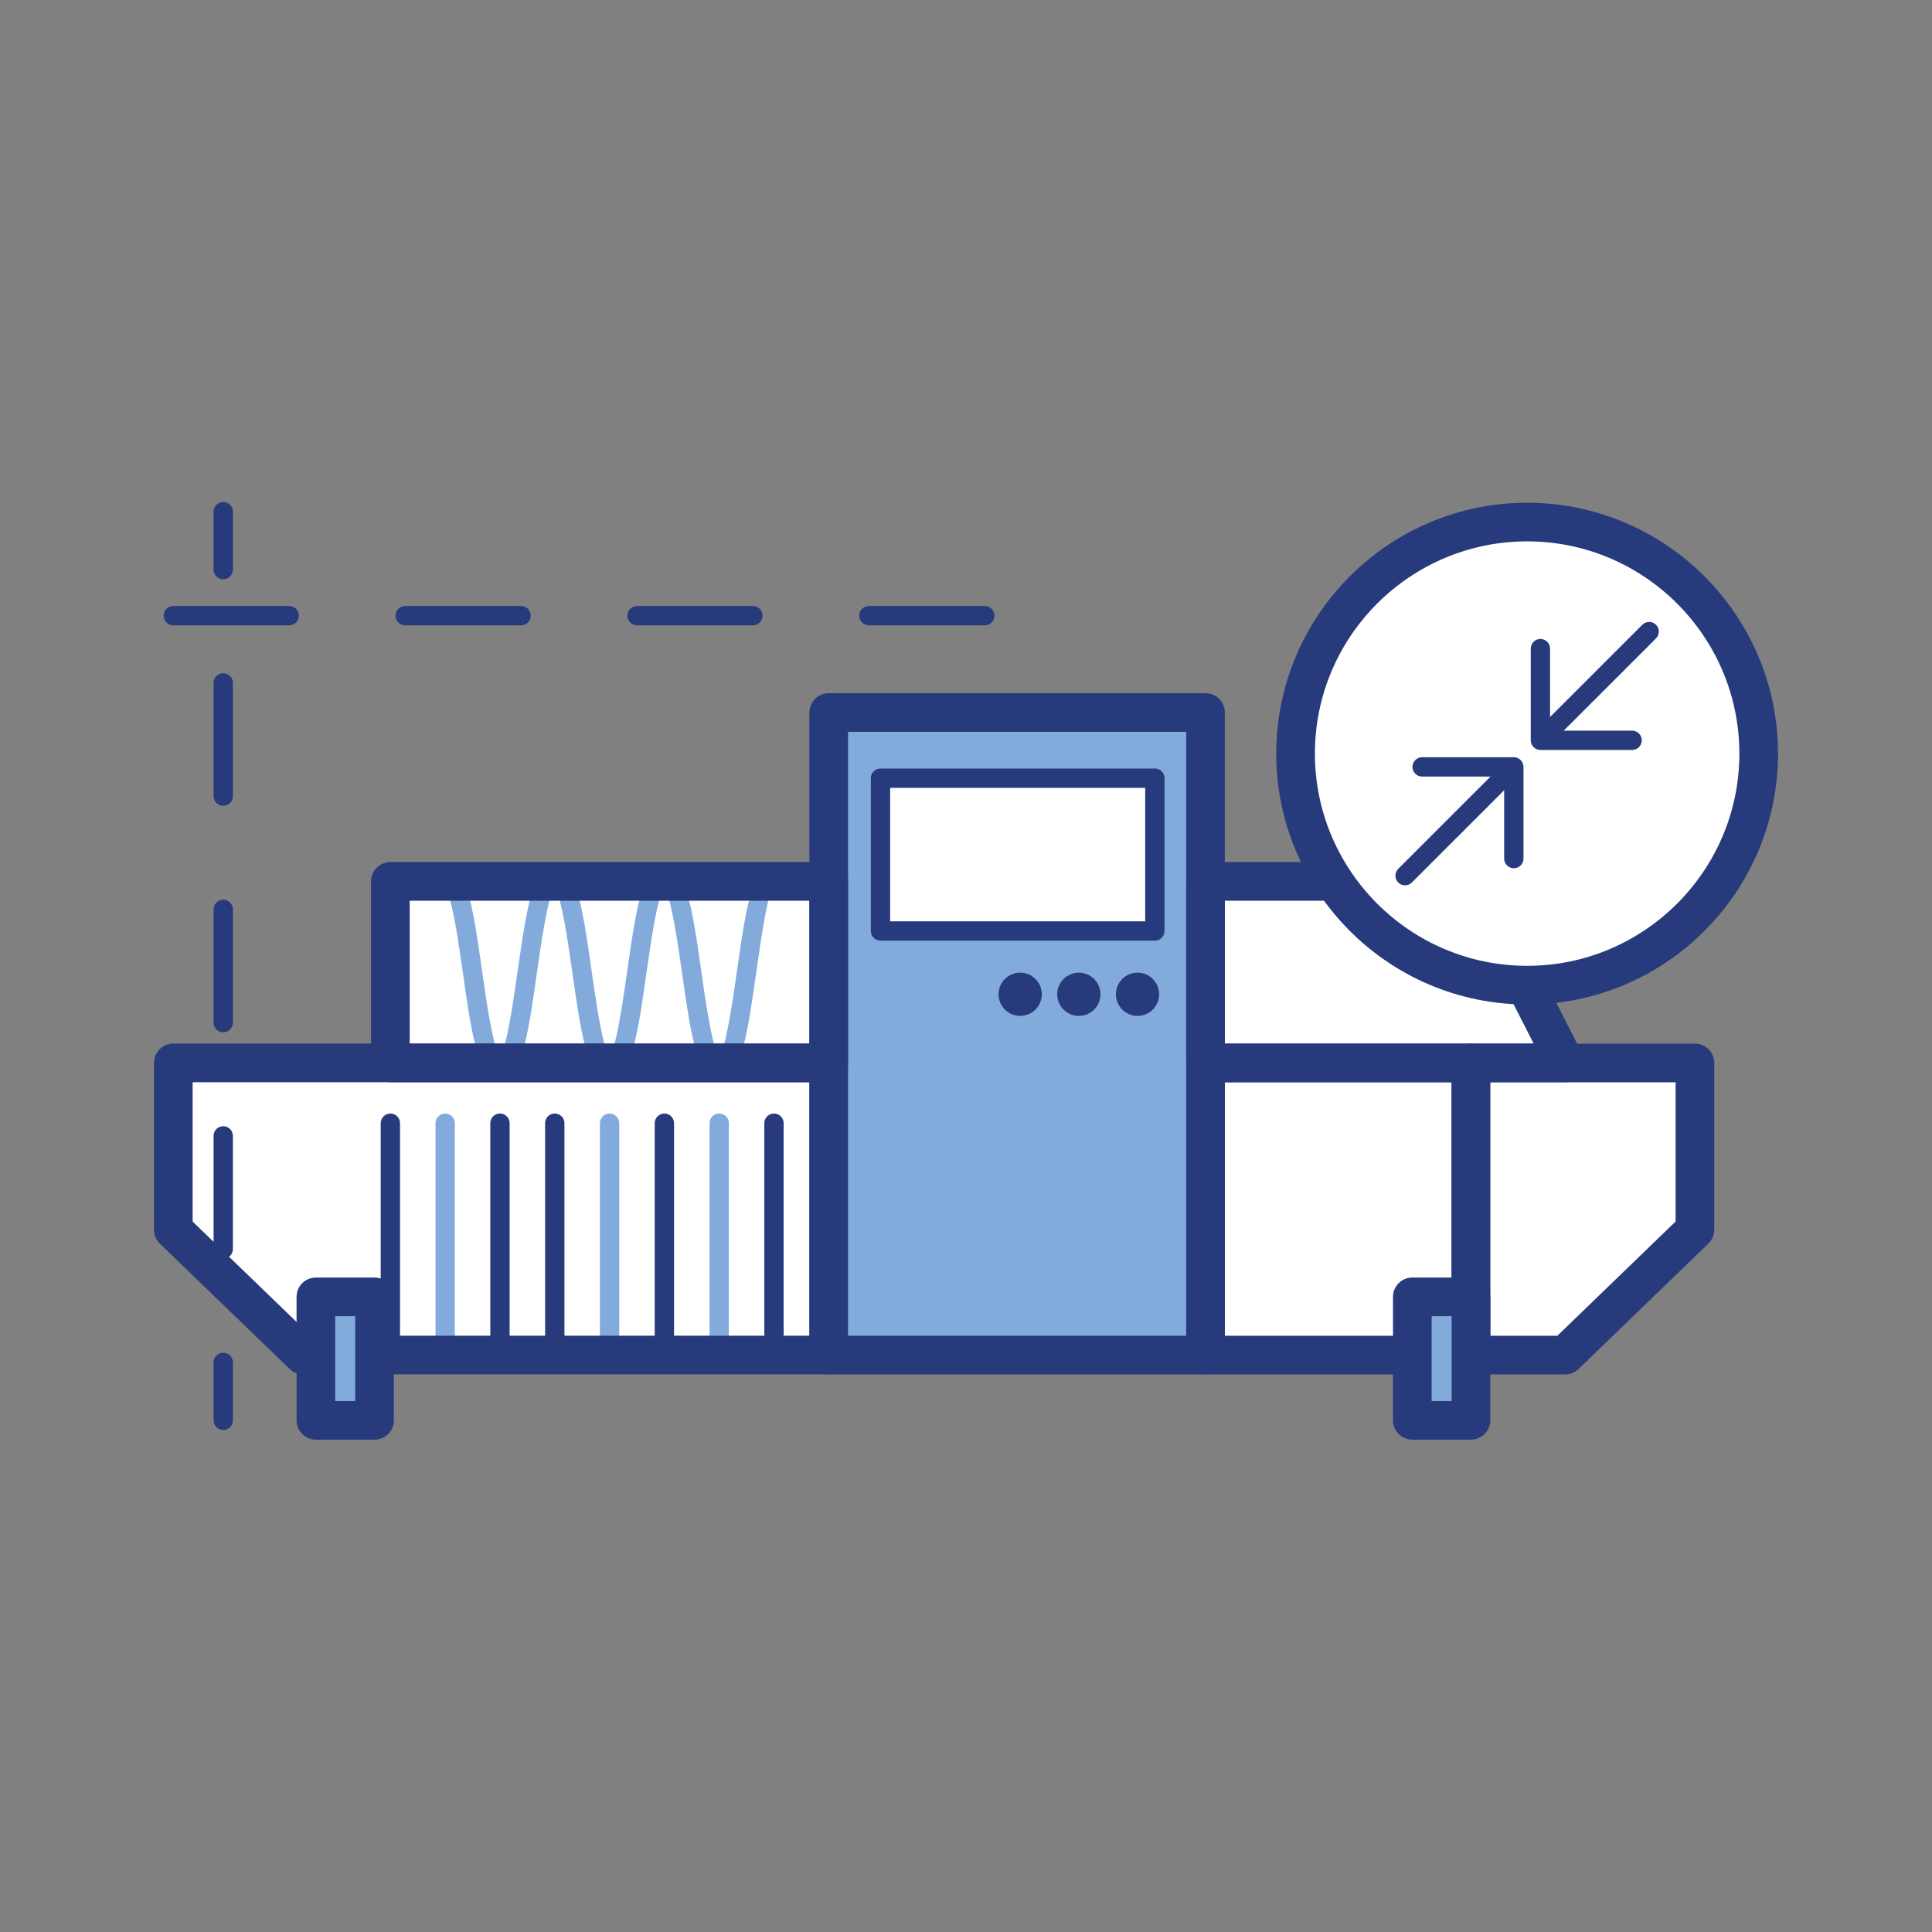 <?xml version="1.0" encoding="iso-8859-1"?>
<!-- Generator: Adobe Illustrator 24.1.2, SVG Export Plug-In . SVG Version: 6.00 Build 0)  -->
<svg version="1.1" id="Layer_1" xmlns="http://www.w3.org/2000/svg" xmlns:xlink="http://www.w3.org/1999/xlink" x="0px" y="0px"
	 viewBox="0 0 100 100" style="enable-background:new 0 0 100 100;" xml:space="preserve">
<rect x="0" y="0" width="100" height="100" fill="#808080" stroke="none"/>
<g>
	<g>
		<g>
			<g>
				<g>
					<g>
						<g>
							<g>
								<g>
									<g>
										<g>
											<g>
												<rect x="62.396" y="55.017" style="fill:#FFFFFF;" width="13.737" height="15.121"/>
											</g>
										</g>
									</g>
								</g>
							</g>
						</g>
					</g>
				</g>
			</g>
		</g>
		<g>
			<g>
				<g>
					<g>
						<g>
							<g>
								<g>
									<g>
										<g>
											<g>
												<polygon style="fill:#FFFFFF;" points="76.134,70.138 81.013,70.138 87.728,63.649 87.728,55.017 76.134,55.017 
																									"/>
											</g>
										</g>
									</g>
								</g>
							</g>
						</g>
					</g>
				</g>
			</g>
		</g>
		<g>
			<g>
				<g>
					<g>
						<g>
							<g>
								<g>
									<g>
										<g>
											<g>
												<polygon style="fill:#FFFFFF;" points="42.894,55.015 42.894,70.135 15.683,70.135 8.971,63.654 8.971,55.015 
																									"/>
											</g>
										</g>
									</g>
								</g>
							</g>
						</g>
					</g>
				</g>
			</g>
		</g>
		<g>
			<g>
				<g>
					<g>
						<g>
							<g>
								<g>
									<g>
										<g>
											<g>
												<rect x="20.205" y="45.621" style="fill:#FFFFFF;" width="22.689" height="9.394"/>
											</g>
										</g>
									</g>
								</g>
							</g>
						</g>
					</g>
				</g>
			</g>
		</g>
		<g>
			<g>
				<g>
					<g>
						<g>
							<g>
								<g>
									<g>
										<g>
											<g>
												<polygon style="fill:#FFFFFF;" points="62.396,55.015 81.017,55.015 76.22,45.621 62.396,45.621 												"/>
											</g>
										</g>
									</g>
								</g>
							</g>
						</g>
					</g>
				</g>
			</g>
		</g>
		<g>
			<g>
				<g>
					<g>
						<g>
							<g>
								<g>
									<g>
										<g>
											<g>
												<path style="fill:#273A7C;" d="M40.061,70.635c-0.276,0-0.5-0.224-0.5-0.5V58.136c0-0.276,0.224-0.5,0.5-0.5
													s0.5,0.224,0.5,0.5v11.999C40.561,70.411,40.337,70.635,40.061,70.635z"/>
											</g>
										</g>
									</g>
								</g>
							</g>
						</g>
					</g>
				</g>
			</g>
		</g>
		<g>
			<g>
				<g>
					<g>
						<g>
							<g>
								<g>
									<g>
										<g>
											<g>
												<path style="fill:#82ABDC;" d="M37.225,70.635c-0.276,0-0.5-0.224-0.5-0.5V58.136c0-0.276,0.224-0.5,0.5-0.5
													s0.5,0.224,0.5,0.5v11.999C37.725,70.411,37.501,70.635,37.225,70.635z"/>
											</g>
										</g>
									</g>
								</g>
							</g>
						</g>
					</g>
				</g>
			</g>
		</g>
		<g>
			<g>
				<g>
					<g>
						<g>
							<g>
								<g>
									<g>
										<g>
											<g>
												<path style="fill:#273A7C;" d="M34.388,70.635c-0.276,0-0.5-0.224-0.5-0.5V58.136c0-0.276,0.224-0.5,0.5-0.5
													s0.5,0.224,0.5,0.5v11.999C34.888,70.411,34.664,70.635,34.388,70.635z"/>
											</g>
										</g>
									</g>
								</g>
							</g>
						</g>
					</g>
				</g>
			</g>
		</g>
		<g>
			<g>
				<g>
					<g>
						<g>
							<g>
								<g>
									<g>
										<g>
											<g>
												<path style="fill:#82ABDC;" d="M31.552,70.635c-0.276,0-0.5-0.224-0.5-0.5V58.136c0-0.276,0.224-0.5,0.5-0.5
													s0.5,0.224,0.5,0.5v11.999C32.052,70.411,31.828,70.635,31.552,70.635z"/>
											</g>
										</g>
									</g>
								</g>
							</g>
						</g>
					</g>
				</g>
			</g>
		</g>
		<g>
			<g>
				<g>
					<g>
						<g>
							<g>
								<g>
									<g>
										<g>
											<g>
												<path style="fill:#273A7C;" d="M28.715,70.635c-0.276,0-0.5-0.224-0.5-0.5V58.136c0-0.276,0.224-0.5,0.5-0.5
													s0.5,0.224,0.5,0.5v11.999C29.215,70.411,28.991,70.635,28.715,70.635z"/>
											</g>
										</g>
									</g>
								</g>
							</g>
						</g>
					</g>
				</g>
			</g>
		</g>
		<g>
			<g>
				<g>
					<g>
						<g>
							<g>
								<g>
									<g>
										<g>
											<g>
												<path style="fill:#273A7C;" d="M25.878,70.635c-0.276,0-0.5-0.224-0.5-0.5V58.136c0-0.276,0.224-0.5,0.5-0.5
													s0.5,0.224,0.5,0.5v11.999C26.378,70.411,26.154,70.635,25.878,70.635z"/>
											</g>
										</g>
									</g>
								</g>
							</g>
						</g>
					</g>
				</g>
			</g>
		</g>
		<g>
			<g>
				<g>
					<g>
						<g>
							<g>
								<g>
									<g>
										<g>
											<g>
												<path style="fill:#82ABDC;" d="M23.042,70.635c-0.276,0-0.5-0.224-0.5-0.5V58.136c0-0.276,0.224-0.5,0.5-0.5
													s0.5,0.224,0.5,0.5v11.999C23.542,70.411,23.318,70.635,23.042,70.635z"/>
											</g>
										</g>
									</g>
								</g>
							</g>
						</g>
					</g>
				</g>
			</g>
		</g>
		<g>
			<g>
				<g>
					<g>
						<g>
							<g>
								<g>
									<g>
										<g>
											<g>
												<path style="fill:#273A7C;" d="M20.205,70.635c-0.276,0-0.5-0.224-0.5-0.5V58.136c0-0.276,0.224-0.5,0.5-0.5
													s0.5,0.224,0.5,0.5v11.999C20.705,70.411,20.481,70.635,20.205,70.635z"/>
											</g>
										</g>
									</g>
								</g>
							</g>
						</g>
					</g>
				</g>
			</g>
		</g>
		<g>
			<g>
				<g>
					<g>
						<g>
							<g>
								<g>
									<g>
										<g>
											<g>
												<path style="fill:#82ABDC;" d="M37.221,55.817c-1.094,0-1.409-1.862-1.916-5.431c-0.223-1.57-0.552-3.882-0.925-4.481
													c-0.372,0.601-0.7,2.912-0.923,4.482c-0.506,3.567-0.821,5.43-1.913,5.43s-1.407-1.862-1.913-5.43
													c-0.223-1.57-0.55-3.88-0.923-4.481c-0.372,0.602-0.699,2.91-0.922,4.48c-0.506,3.568-0.82,5.431-1.913,5.431
													c-1.091,0-1.405-1.861-1.91-5.429c-0.241-1.703-0.605-4.276-1.017-4.598c-0.276,0-0.452-0.211-0.452-0.486
													c0-0.276,0.271-0.487,0.548-0.487c1.092,0,1.406,1.862,1.911,5.432c0.222,1.568,0.549,3.876,0.92,4.479
													c0.373-0.603,0.7-2.912,0.923-4.482c0.506-3.567,0.82-5.429,1.912-5.429s1.407,1.862,1.913,5.43
													c0.223,1.57,0.55,3.881,0.923,4.481c0.373-0.601,0.7-2.911,0.923-4.481c0.506-3.567,0.821-5.43,1.913-5.43
													c1.093,0,1.408,1.861,1.915,5.429c0.224,1.572,0.552,3.886,0.926,4.484c0.373-0.599,0.702-2.912,0.925-4.483
													c0.507-3.567,0.822-5.43,1.915-5.43c0.276,0,0.5,0.224,0.5,0.5s-0.224,0.5-0.5,0.5c-0.317,0.294-0.683,2.867-0.925,4.57
													C38.629,53.955,38.313,55.817,37.221,55.817z"/>
											</g>
										</g>
									</g>
								</g>
							</g>
						</g>
					</g>
				</g>
			</g>
		</g>
		<g>
			<g>
				<g>
					<g>
						<g>
							<g>
								<g>
									<g>
										<g>
											<g>
												<path style="fill:#273A7C;" d="M76.134,71.138H62.396c-0.553,0-1-0.447-1-1v-15.12c0-0.553,0.447-1,1-1h13.737
													c0.553,0,1,0.447,1,1v15.12C77.134,70.69,76.687,71.138,76.134,71.138z M63.396,69.138h11.737v-13.12H63.396V69.138z"/>
											</g>
										</g>
									</g>
								</g>
							</g>
						</g>
					</g>
				</g>
			</g>
		</g>
		<g>
			<g>
				<g>
					<g>
						<g>
							<g>
								<g>
									<g>
										<g>
											<g>
												<path style="fill:#273A7C;" d="M81.013,71.138h-4.879c-0.553,0-1-0.447-1-1v-15.12c0-0.553,0.447-1,1-1h11.595
													c0.553,0,1,0.447,1,1v8.631c0,0.271-0.11,0.53-0.305,0.719l-6.716,6.489C81.521,71.037,81.271,71.138,81.013,71.138z
													 M77.134,69.138h3.475l6.12-5.913v-7.207h-9.595V69.138z"/>
											</g>
										</g>
									</g>
								</g>
							</g>
						</g>
					</g>
				</g>
			</g>
		</g>
		<g>
			<g>
				<g>
					<g>
						<g>
							<g>
								<g>
									<g>
										<g>
											<g>
												<path style="fill:#273A7C;" d="M42.895,71.135H15.683c-0.259,0-0.508-0.101-0.694-0.28l-6.712-6.481
													c-0.195-0.188-0.306-0.448-0.306-0.72v-8.639c0-0.553,0.447-1,1-1h33.924c0.553,0,1,0.447,1,1v15.12
													C43.895,70.688,43.447,71.135,42.895,71.135z M16.087,69.135h25.808v-13.12H9.971v7.214L16.087,69.135z"/>
											</g>
										</g>
									</g>
								</g>
							</g>
						</g>
					</g>
				</g>
			</g>
		</g>
		<g>
			<g>
				<g>
					<g>
						<g>
							<g>
								<g>
									<g>
										<g>
											<g>
												<rect x="42.894" y="36.881" style="fill:#82ABDC;" width="19.502" height="33.257"/>
											</g>
										</g>
									</g>
								</g>
							</g>
						</g>
					</g>
				</g>
			</g>
			<g>
				<g>
					<g>
						<g>
							<g>
								<g>
									<g>
										<g>
											<g>
												<path style="fill:#273A7C;" d="M62.396,71.138H42.895c-0.553,0-1-0.447-1-1V36.881c0-0.553,0.447-1,1-1h19.502
													c0.553,0,1,0.447,1,1v33.257C63.396,70.69,62.949,71.138,62.396,71.138z M43.895,69.138h17.502V37.881H43.895V69.138z"
													/>
											</g>
										</g>
									</g>
								</g>
							</g>
						</g>
					</g>
				</g>
			</g>
		</g>
		<g>
			<g>
				<g>
					<g>
						<g>
							<g>
								<g>
									<g>
										<g>
											<g>
												<rect x="45.574" y="40.278" style="fill:#FFFFFF;" width="14.203" height="7.91"/>
											</g>
										</g>
									</g>
								</g>
							</g>
						</g>
					</g>
				</g>
			</g>
			<g>
				<g>
					<g>
						<g>
							<g>
								<g>
									<g>
										<g>
											<g>
												<path style="fill:#273A7C;" d="M59.776,48.688H45.574c-0.276,0-0.5-0.224-0.5-0.5v-7.91c0-0.276,0.224-0.5,0.5-0.5
													h14.202c0.276,0,0.5,0.224,0.5,0.5v7.91C60.276,48.464,60.053,48.688,59.776,48.688z M46.074,47.688h13.202v-6.91
													H46.074V47.688z"/>
											</g>
										</g>
									</g>
								</g>
							</g>
						</g>
					</g>
				</g>
			</g>
		</g>
		<g>
			<g>
				<g>
					<g>
						<g>
							<g>
								<g>
									<g>
										<g>
											<g>
												<circle style="fill:#273A7C;" cx="58.878" cy="51.464" r="1.119"/>
											</g>
										</g>
									</g>
								</g>
							</g>
						</g>
					</g>
				</g>
			</g>
		</g>
		<g>
			<g>
				<g>
					<g>
						<g>
							<g>
								<g>
									<g>
										<g>
											<g>
												<circle style="fill:#273A7C;" cx="55.841" cy="51.464" r="1.119"/>
											</g>
										</g>
									</g>
								</g>
							</g>
						</g>
					</g>
				</g>
			</g>
		</g>
		<g>
			<g>
				<g>
					<g>
						<g>
							<g>
								<g>
									<g>
										<g>
											<g>
												<circle style="fill:#273A7C;" cx="52.805" cy="51.464" r="1.119"/>
											</g>
										</g>
									</g>
								</g>
							</g>
						</g>
					</g>
				</g>
			</g>
		</g>
		<g>
			<g>
				<g>
					<g>
						<g>
							<g>
								<g>
									<g>
										<g>
											<g>
												<path style="fill:#273A7C;" d="M42.895,56.015H20.205c-0.553,0-1-0.447-1-1v-9.394c0-0.553,0.447-1,1-1h22.689
													c0.553,0,1,0.447,1,1v9.394C43.895,55.567,43.447,56.015,42.895,56.015z M21.205,54.015h20.689v-7.394H21.205V54.015z"
													/>
											</g>
										</g>
									</g>
								</g>
							</g>
						</g>
					</g>
				</g>
			</g>
		</g>
		<g>
			<g>
				<g>
					<g>
						<g>
							<g>
								<g>
									<g>
										<g>
											<g>
												<path style="fill:#273A7C;" d="M81.017,56.015h-18.62c-0.553,0-1-0.447-1-1v-9.394c0-0.553,0.447-1,1-1H76.22
													c0.376,0,0.72,0.211,0.891,0.545l4.797,9.394c0.158,0.311,0.144,0.681-0.038,0.978S81.364,56.015,81.017,56.015z
													 M63.396,54.015h15.986l-3.775-7.394H63.396V54.015z"/>
											</g>
										</g>
									</g>
								</g>
							</g>
						</g>
					</g>
				</g>
			</g>
		</g>
		<g>
			<g>
				<g>
					<g>
						<g>
							<g>
								<g>
									<g>
										<g>
											<g>
												<rect x="73.1" y="67.125" style="fill:#82ABDC;" width="3.036" height="6.392"/>
											</g>
										</g>
									</g>
								</g>
							</g>
						</g>
					</g>
				</g>
			</g>
			<g>
				<g>
					<g>
						<g>
							<g>
								<g>
									<g>
										<g>
											<g>
												<path style="fill:#273A7C;" d="M76.137,74.517h-3.036c-0.553,0-1-0.447-1-1v-6.392c0-0.553,0.447-1,1-1h3.036
													c0.553,0,1,0.447,1,1v6.392C77.137,74.069,76.689,74.517,76.137,74.517z M74.101,72.517h1.036v-4.392h-1.036V72.517z"/>
											</g>
										</g>
									</g>
								</g>
							</g>
						</g>
					</g>
				</g>
			</g>
		</g>
		<g>
			<g>
				<g>
					<g>
						<g>
							<g>
								<g>
									<g>
										<g>
											<g>
												<rect x="16.35" y="67.125" style="fill:#82ABDC;" width="3.036" height="6.392"/>
											</g>
										</g>
									</g>
								</g>
							</g>
						</g>
					</g>
				</g>
			</g>
			<g>
				<g>
					<g>
						<g>
							<g>
								<g>
									<g>
										<g>
											<g>
												<path style="fill:#273A7C;" d="M19.387,74.517H16.35c-0.553,0-1-0.447-1-1v-6.392c0-0.553,0.447-1,1-1h3.037
													c0.553,0,1,0.447,1,1v6.392C20.387,74.069,19.939,74.517,19.387,74.517z M17.35,72.517h1.037v-4.392H17.35V72.517z"/>
											</g>
										</g>
									</g>
								</g>
							</g>
						</g>
					</g>
				</g>
			</g>
		</g>
	</g>
	<g>
		<g>
			<g>
				<g>
					<g>
						<g>
							<g>
								<g>
									<g>
										<g>
											<g>
												<circle style="fill:#FFFFFF;" cx="79.044" cy="39.007" r="11.985"/>
											</g>
										</g>
									</g>
								</g>
							</g>
						</g>
					</g>
				</g>
			</g>
			<g>
				<g>
					<g>
						<g>
							<g>
								<g>
									<g>
										<g>
											<g>
												<path style="fill:#273A7C;" d="M79.044,51.992c-7.16,0-12.985-5.825-12.985-12.985s5.825-12.985,12.985-12.985
													s12.985,5.825,12.985,12.985S86.204,51.992,79.044,51.992z M79.044,28.021c-6.058,0-10.985,4.928-10.985,10.985
													s4.928,10.985,10.985,10.985s10.985-4.928,10.985-10.985S85.102,28.021,79.044,28.021z"/>
											</g>
										</g>
									</g>
								</g>
							</g>
						</g>
					</g>
				</g>
			</g>
		</g>
		<g>
			<g>
				<g>
					<g>
						<g>
							<g>
								<g>
									<g>
										<g>
											<g>
												<g>
													<g>
														<path style="fill:#273A7C;" d="M79.916,38.634c-0.128,0-0.256-0.049-0.354-0.146c-0.195-0.195-0.195-0.512,0-0.707
															l5.445-5.444c0.195-0.195,0.512-0.195,0.707,0s0.195,0.512,0,0.707l-5.445,5.444
															C80.172,38.585,80.044,38.634,79.916,38.634z"/>
													</g>
												</g>
											</g>
										</g>
									</g>
								</g>
							</g>
						</g>
					</g>
				</g>
				<g>
					<g>
						<g>
							<g>
								<g>
									<g>
										<g>
											<g>
												<g>
													<g>
														<path style="fill:#273A7C;" d="M84.478,38.818h-4.746c-0.276,0-0.5-0.224-0.5-0.5v-4.746c0-0.276,0.224-0.5,0.5-0.5
															s0.5,0.224,0.5,0.5v4.246h4.246c0.276,0,0.5,0.224,0.5,0.5S84.754,38.818,84.478,38.818z"/>
													</g>
												</g>
											</g>
										</g>
									</g>
								</g>
							</g>
						</g>
					</g>
				</g>
			</g>
			<g>
				<g>
					<g>
						<g>
							<g>
								<g>
									<g>
										<g>
											<g>
												<g>
													<g>
														<path style="fill:#273A7C;" d="M72.726,45.824c-0.128,0-0.256-0.049-0.354-0.146c-0.195-0.195-0.195-0.512,0-0.707
															l5.445-5.444c0.195-0.195,0.512-0.195,0.707,0s0.195,0.512,0,0.707l-5.445,5.444
															C72.981,45.775,72.854,45.824,72.726,45.824z"/>
													</g>
												</g>
											</g>
										</g>
									</g>
								</g>
							</g>
						</g>
					</g>
				</g>
				<g>
					<g>
						<g>
							<g>
								<g>
									<g>
										<g>
											<g>
												<g>
													<g>
														<path style="fill:#273A7C;" d="M78.355,44.941c-0.276,0-0.5-0.224-0.5-0.5v-4.246h-4.246c-0.276,0-0.5-0.224-0.5-0.5
															s0.224-0.5,0.5-0.5h4.746c0.276,0,0.5,0.224,0.5,0.5v4.746C78.855,44.718,78.632,44.941,78.355,44.941z"/>
													</g>
												</g>
											</g>
										</g>
									</g>
								</g>
							</g>
						</g>
					</g>
				</g>
			</g>
		</g>
	</g>
	<g>
		<g>
			<g>
				<g>
					<g>
						<g>
							<g>
								<g>
									<g>
										<g>
											<g>
												<path style="fill:#273A7C;" d="M11.555,74.017c-0.276,0-0.5-0.224-0.5-0.5v-3c0-0.276,0.224-0.5,0.5-0.5
													s0.5,0.224,0.5,0.5v3C12.055,73.793,11.831,74.017,11.555,74.017z"/>
											</g>
										</g>
									</g>
								</g>
							</g>
						</g>
					</g>
				</g>
			</g>
		</g>
		<g>
			<g>
				<g>
					<g>
						<g>
							<g>
								<g>
									<g>
										<g>
											<g>
												<path style="fill:#273A7C;" d="M11.555,65.154c-0.276,0-0.5-0.224-0.5-0.5v-5.862c0-0.276,0.224-0.5,0.5-0.5
													s0.5,0.224,0.5,0.5v5.862C12.055,64.931,11.831,65.154,11.555,65.154z M11.555,53.431c-0.276,0-0.5-0.224-0.5-0.5
													v-5.862c0-0.276,0.224-0.5,0.5-0.5s0.5,0.224,0.5,0.5v5.862C12.055,53.207,11.831,53.431,11.555,53.431z M11.555,41.707
													c-0.276,0-0.5-0.224-0.5-0.5v-5.862c0-0.276,0.224-0.5,0.5-0.5s0.5,0.224,0.5,0.5v5.862
													C12.055,41.483,11.831,41.707,11.555,41.707z"/>
											</g>
										</g>
									</g>
								</g>
							</g>
						</g>
					</g>
				</g>
			</g>
		</g>
		<g>
			<g>
				<g>
					<g>
						<g>
							<g>
								<g>
									<g>
										<g>
											<g>
												<path style="fill:#273A7C;" d="M11.555,29.983c-0.276,0-0.5-0.224-0.5-0.5v-3c0-0.276,0.224-0.5,0.5-0.5
													s0.5,0.224,0.5,0.5v3C12.055,29.76,11.831,29.983,11.555,29.983z"/>
											</g>
										</g>
									</g>
								</g>
							</g>
						</g>
					</g>
				</g>
			</g>
		</g>
	</g>
	<g>
		<g>
			<g>
				<g>
					<g>
						<g>
							<g>
								<g>
									<g>
										<g>
											<path style="fill:#273A7C;" d="M50.971,32.367h-6c-0.276,0-0.5-0.224-0.5-0.5s0.224-0.5,0.5-0.5h6
												c0.276,0,0.5,0.224,0.5,0.5S51.247,32.367,50.971,32.367z M38.971,32.367h-6c-0.276,0-0.5-0.224-0.5-0.5
												s0.224-0.5,0.5-0.5h6c0.276,0,0.5,0.224,0.5,0.5S39.247,32.367,38.971,32.367z M26.971,32.367h-6
												c-0.276,0-0.5-0.224-0.5-0.5s0.224-0.5,0.5-0.5h6c0.276,0,0.5,0.224,0.5,0.5S27.247,32.367,26.971,32.367z
												 M14.971,32.367h-6c-0.276,0-0.5-0.224-0.5-0.5s0.224-0.5,0.5-0.5h6c0.276,0,0.5,0.224,0.5,0.5
												S15.247,32.367,14.971,32.367z"/>
										</g>
									</g>
								</g>
							</g>
						</g>
					</g>
				</g>
			</g>
		</g>
	</g>
</g>
</svg>
